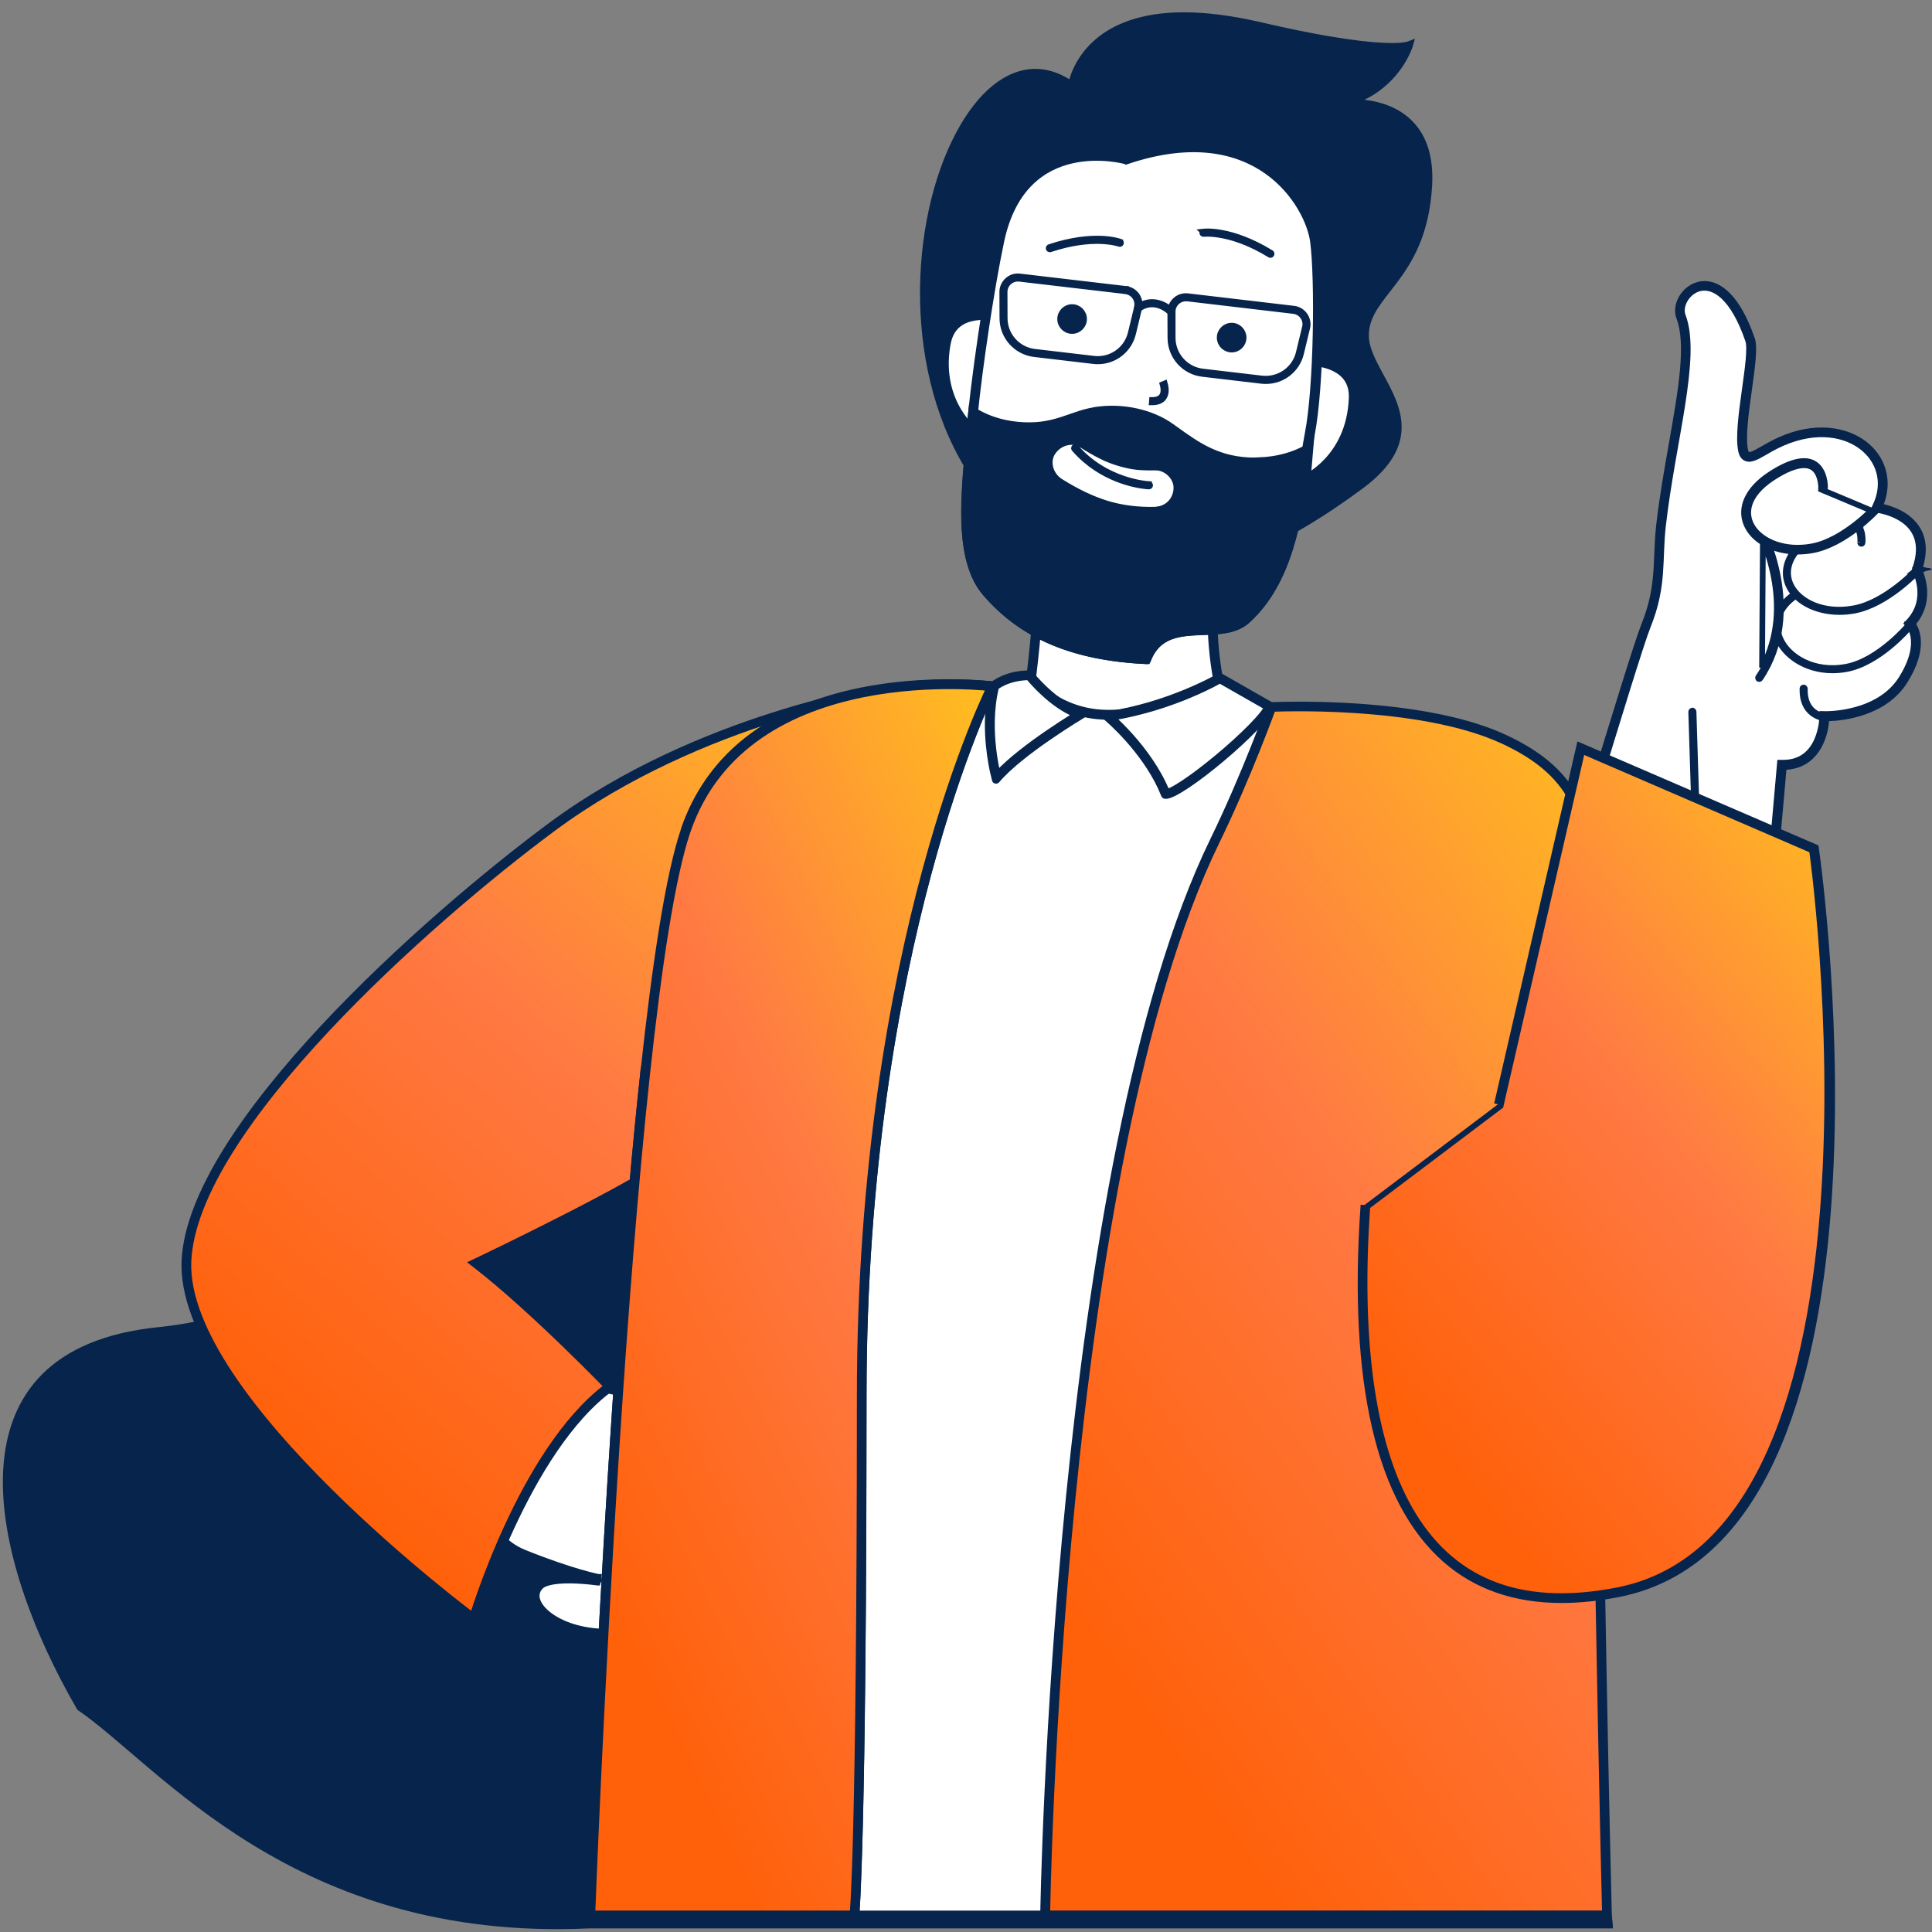 <?xml version="1.0" encoding="UTF-8"?>
<svg xmlns="http://www.w3.org/2000/svg" width="84" height="84" viewBox="0 0 84 84" fill="none">
  <rect x="0" y="0" width="84" height="84" fill="#808080" stroke="none"/>
  <path d="M25.617 83.843H70.125C70.125 78.496 52.556 58.892 34.987 51.763C17.418 44.635 18.59 56.516 6.877 57.704C-2.493 58.655 -0.541 67.605 3.363 74.338C6.877 76.714 12.733 84.437 25.617 83.843Z" fill="#06244C"></path>
  <path d="M47.903 1.867C48.946 1.028 50.938 0.375 54.727 1.255C57.484 1.896 59.118 2.108 60.065 2.159C60.538 2.185 60.841 2.171 61.029 2.148C61.037 2.147 61.045 2.145 61.053 2.144C61.04 2.173 61.028 2.206 61.012 2.24C60.922 2.429 60.778 2.686 60.565 2.96C60.138 3.507 59.435 4.118 58.321 4.378L58.225 4.4V4.644L58.365 4.626L58.367 4.625C58.369 4.625 58.372 4.625 58.375 4.625C58.382 4.624 58.392 4.622 58.406 4.621C58.434 4.619 58.475 4.616 58.527 4.613C58.632 4.608 58.782 4.604 58.962 4.612C59.323 4.629 59.799 4.691 60.265 4.875C60.73 5.059 61.182 5.363 61.505 5.859C61.828 6.356 62.03 7.057 61.974 8.05C61.86 10.046 61.194 11.179 60.549 12.05C60.229 12.481 59.898 12.869 59.653 13.254C59.404 13.646 59.23 14.056 59.22 14.555C59.209 15.058 59.429 15.561 59.688 16.056C59.951 16.56 60.253 17.057 60.45 17.583C60.645 18.103 60.728 18.633 60.558 19.188C60.386 19.744 59.955 20.345 59.079 20.995C57.305 22.311 54.449 24.145 51.392 24.686C49.866 24.957 48.294 24.904 46.781 24.308C45.27 23.712 43.808 22.569 42.508 20.644C39.992 16.916 39.855 11.861 40.942 8.157C41.486 6.305 42.331 4.809 43.318 3.987C43.81 3.578 44.333 3.34 44.869 3.302C45.404 3.264 45.965 3.425 46.537 3.836L46.709 3.96L46.734 3.749V3.748C46.735 3.747 46.735 3.744 46.735 3.74C46.736 3.733 46.739 3.722 46.741 3.708C46.746 3.679 46.755 3.636 46.769 3.581C46.796 3.471 46.845 3.314 46.926 3.13C47.087 2.762 47.38 2.288 47.903 1.867Z" fill="#06244C" stroke="#06244C" stroke-width="0.25"></path>
  <path d="M51.474 0.66C52.445 0.66 53.551 0.802 54.764 1.083V1.082C58.002 1.836 59.679 1.996 60.523 1.996C60.777 1.996 60.949 1.981 61.059 1.965C61.114 1.957 61.153 1.949 61.181 1.942C61.194 1.939 61.205 1.937 61.213 1.935C61.217 1.933 61.22 1.932 61.223 1.932C61.224 1.931 61.225 1.931 61.226 1.931L61.227 1.93H61.227L61.23 1.929L61.329 1.891L61.301 1.988C61.281 2.05 60.831 3.452 59.306 4.207L59.116 4.186C60.287 3.657 60.859 2.728 61.084 2.257L61.179 2.06L60.96 2.079C60.349 2.134 58.722 2.106 54.743 1.181C53.544 0.904 52.443 0.761 51.476 0.761C49.304 0.761 48.098 1.46 47.435 2.193C46.778 2.92 46.669 3.663 46.659 3.74L46.648 3.823L46.58 3.774C46.072 3.41 45.548 3.221 45.019 3.221C43.811 3.221 42.663 4.197 41.77 5.88C40.758 7.784 40.18 10.377 40.227 13.043C40.273 15.71 40.944 18.463 42.443 20.684C44.334 23.484 46.88 24.915 49.676 24.915C52.461 24.915 55.725 23.572 59.12 21.054C60.295 20.182 60.714 19.369 60.719 18.58C60.724 17.806 60.327 17.086 59.961 16.412C59.642 15.829 59.359 15.302 59.302 14.779L59.291 14.556C59.308 13.777 59.732 13.226 60.262 12.545C60.978 11.623 61.878 10.466 62.035 8.171H62.041L62.048 8.053C62.108 6.948 61.86 6.07 61.287 5.463C60.515 4.645 59.356 4.529 58.75 4.529C58.636 4.529 58.541 4.534 58.473 4.538L58.451 4.42C58.66 4.365 58.853 4.297 59.033 4.221L59.239 4.427L59.303 4.489L59.352 4.466C59.989 4.546 60.778 4.781 61.356 5.394C61.936 6.007 62.206 6.896 62.142 8.057C62.022 10.16 61.304 11.328 60.625 12.23L60.338 12.602C59.836 13.246 59.404 13.794 59.39 14.555C59.383 14.851 59.468 15.152 59.591 15.45C59.714 15.749 59.88 16.055 60.047 16.362V16.363C60.419 17.044 60.814 17.774 60.815 18.564C60.817 19.339 60.437 20.201 59.179 21.133C55.696 23.717 52.62 25.014 49.674 25.014C46.739 25.014 44.278 23.584 42.357 20.737C40.855 18.512 40.175 15.742 40.128 13.046C40.081 10.349 40.665 7.737 41.679 5.831C42.622 4.055 43.814 3.12 45.017 3.12C45.489 3.12 45.962 3.265 46.428 3.553L46.568 3.64L46.614 3.48C46.719 3.115 47.002 2.412 47.72 1.8C48.436 1.19 49.596 0.66 51.474 0.66Z" fill="#06244C" stroke="#06244C" stroke-width="0.25"></path>
  <path d="M42.841 13.787C42.895 13.789 42.943 13.794 42.982 13.798L42.316 18.654C42.288 18.628 42.254 18.599 42.221 18.565C42.064 18.406 41.858 18.165 41.668 17.843C41.298 17.217 40.984 16.282 41.192 15.027L41.212 14.925C41.279 14.566 41.429 14.322 41.611 14.156C41.796 13.989 42.02 13.892 42.242 13.84C42.464 13.788 42.68 13.781 42.841 13.787Z" fill="white" stroke="#06244C" stroke-width="0.25"></path>
  <path d="M41.931 13.756C42.348 13.583 42.819 13.581 43.134 13.64L43.14 13.641C43.163 13.649 43.177 13.672 43.173 13.696L43.172 13.699C43.169 13.72 43.155 13.735 43.136 13.738H43.115C43.078 13.732 42.662 13.659 42.218 13.767C41.994 13.821 41.758 13.923 41.56 14.105C41.36 14.29 41.205 14.551 41.138 14.912C40.712 17.189 41.963 18.458 42.338 18.781L42.438 18.861C42.462 18.878 42.465 18.91 42.45 18.931L42.449 18.932C42.439 18.945 42.426 18.952 42.41 18.952C42.403 18.952 42.392 18.95 42.381 18.941C42.298 18.881 40.544 17.562 41.042 14.895C41.159 14.263 41.521 13.926 41.931 13.756Z" fill="#06244C" stroke="#06244C" stroke-width="0.25"></path>
  <path d="M45.083 29.694C46.095 29.582 47.271 29.554 48.491 29.611C50.935 29.727 53.545 30.193 55.382 31.04L55.401 31.048C56.303 31.467 56.924 32.001 57.335 32.633C57.749 33.269 57.957 34.014 58.017 34.857C58.137 36.552 57.661 38.621 57.1 40.964C56.816 42.147 56.28 43.473 55.626 44.946C54.974 46.416 54.205 48.035 53.468 49.791C51.991 53.306 50.628 57.394 50.527 62.059C50.427 66.702 50.502 72.019 50.602 76.175C50.651 78.253 50.707 80.041 50.751 81.31C50.773 81.944 50.791 82.448 50.805 82.794C50.811 82.966 50.817 83.1 50.82 83.189C50.82 83.192 50.82 83.194 50.82 83.196H33.408C33.408 83.134 33.408 83.049 33.407 82.942C33.406 82.694 33.405 82.327 33.407 81.856C33.411 80.915 33.424 79.553 33.461 77.875C33.535 74.518 33.707 69.893 34.096 64.823C34.874 54.677 36.52 42.772 39.983 35.665C40.68 34.236 41.038 33.016 41.381 32.095C41.727 31.164 42.053 30.557 42.667 30.266C43.226 30.001 44.068 29.806 45.083 29.694Z" fill="white" stroke="#06244C" stroke-width="0.25"></path>
  <path d="M47.291 29.505C45.273 29.505 43.574 29.753 42.638 30.195C42.222 30.392 41.938 30.725 41.701 31.167C41.467 31.606 41.273 32.165 41.044 32.821C40.773 33.6 40.439 34.565 39.919 35.629V35.63C36.61 42.42 34.962 53.651 34.143 63.495C33.322 73.345 33.328 81.83 33.335 83.144L33.336 83.269H50.901L50.897 83.138C50.835 81.593 50.418 70.614 50.602 62.057C50.734 55.886 53.086 50.718 54.984 46.545C55.905 44.521 56.711 42.746 57.117 41.191L57.123 41.197L57.175 40.98C57.698 38.79 58.193 36.724 58.094 34.994C58.044 34.126 57.845 33.335 57.42 32.651C56.994 31.967 56.347 31.399 55.417 30.969C53.454 30.064 50.34 29.505 47.291 29.505ZM33.237 81.751C33.254 78.841 33.362 72.21 33.955 64.61C34.746 54.47 36.397 42.63 39.829 35.587C40.347 34.526 40.668 33.597 40.95 32.787C41.186 32.107 41.385 31.535 41.635 31.08C41.883 30.628 42.176 30.301 42.595 30.102C43.525 29.662 45.231 29.402 47.291 29.402C50.364 29.402 53.494 29.97 55.457 30.877L55.482 30.889H55.483C56.429 31.329 57.076 31.893 57.502 32.557C57.932 33.227 58.143 34.006 58.201 34.878C58.317 36.628 57.816 38.724 57.27 41.001C56.885 42.612 56.051 44.446 55.077 46.587C53.193 50.727 50.836 55.905 50.703 62.06C50.514 70.917 50.965 82.372 51.001 83.262L51.002 83.282L51.01 83.301C51.012 83.307 51.013 83.313 51.013 83.318C51.013 83.346 50.99 83.368 50.963 83.368H33.287C33.258 83.368 33.237 83.345 33.237 83.32V81.751Z" fill="#06244C" stroke="#06244C" stroke-width="0.25"></path>
  <path d="M57.432 15.833C57.59 15.862 57.799 15.917 58.004 16.017C58.209 16.116 58.407 16.26 58.55 16.464C58.691 16.666 58.784 16.937 58.77 17.303C58.721 18.63 58.193 19.505 57.682 20.048C57.425 20.32 57.172 20.51 56.983 20.631C56.944 20.657 56.904 20.676 56.871 20.695L57.29 15.812C57.329 15.817 57.378 15.823 57.432 15.833Z" fill="white" stroke="#06244C" stroke-width="0.25"></path>
  <path d="M57.174 15.627C57.494 15.639 57.953 15.743 58.322 16.004C58.685 16.26 58.965 16.669 58.94 17.31C58.84 19.997 56.871 20.905 56.745 20.961C56.733 20.965 56.726 20.967 56.721 20.967C56.713 20.967 56.705 20.965 56.696 20.959L56.676 20.934C56.669 20.916 56.672 20.896 56.685 20.882L56.702 20.87C56.802 20.827 58.742 19.946 58.84 17.305C58.854 16.936 58.76 16.647 58.606 16.423C58.453 16.201 58.245 16.05 58.039 15.948C57.63 15.746 57.208 15.727 57.169 15.726H57.17C57.14 15.724 57.12 15.7 57.121 15.675C57.122 15.655 57.128 15.643 57.134 15.638C57.138 15.634 57.147 15.628 57.167 15.626L57.174 15.627Z" fill="#06244C" stroke="#06244C" stroke-width="0.25"></path>
  <path d="M52.635 26.471C52.633 26.519 52.631 26.582 52.63 26.657C52.626 26.852 52.627 27.133 52.642 27.477C52.67 28.141 52.753 29.041 52.97 30.02C52.956 30.025 52.942 30.031 52.927 30.036C52.831 30.068 52.691 30.115 52.517 30.169C52.168 30.277 51.683 30.42 51.135 30.556C50.033 30.828 48.694 31.068 47.699 30.963H47.698C46.928 30.882 45.949 30.585 44.898 29.626C44.9 29.607 44.904 29.584 44.907 29.558C44.918 29.471 44.934 29.346 44.952 29.192C44.989 28.885 45.036 28.462 45.08 28C45.161 27.153 45.23 26.163 45.193 25.521L52.635 26.471Z" fill="white" stroke="#06244C" stroke-width="0.25"></path>
  <path d="M45.062 25.329H45.066L52.775 26.312C52.789 26.314 52.8 26.321 52.808 26.33L52.818 26.364V26.375C52.818 26.375 52.791 26.818 52.82 27.494C52.846 28.089 52.917 28.872 53.088 29.727L53.168 30.098C53.174 30.122 53.16 30.148 53.137 30.156H53.135C53.079 30.177 52.355 30.43 51.391 30.679C50.424 30.927 49.225 31.169 48.216 31.169C48.029 31.169 47.851 31.159 47.683 31.142C46.613 31.029 45.651 30.566 44.737 29.719H44.738C44.724 29.704 44.718 29.688 44.719 29.673C44.721 29.655 44.822 28.887 44.909 27.974C44.985 27.178 45.05 26.26 45.026 25.634L45.011 25.385C45.01 25.375 45.011 25.367 45.014 25.36L45.024 25.345L45.029 25.339C45.034 25.334 45.039 25.331 45.043 25.33C45.047 25.329 45.053 25.328 45.062 25.329ZM45.126 25.584C45.18 26.786 44.895 29.094 44.831 29.594L44.822 29.658L44.871 29.702C45.741 30.489 46.664 30.93 47.693 31.038C48.585 31.133 49.737 30.953 50.739 30.727C51.745 30.499 52.616 30.221 52.953 30.108L53.06 30.072L53.036 29.963C52.684 28.354 52.695 26.98 52.711 26.519L52.715 26.404L52.602 26.39L45.267 25.455L45.119 25.436L45.126 25.584Z" fill="#06244C" stroke="#06244C" stroke-width="0.25"></path>
  <path d="M49.012 7.009C51.849 6.057 53.815 6.546 55.094 7.455C56.38 8.37 56.987 9.72 57.089 10.507V10.508C57.194 11.32 57.236 12.897 57.201 14.532C57.166 16.167 57.054 17.845 56.856 18.856C56.748 19.414 56.66 20.072 56.558 20.768C56.454 21.465 56.334 22.205 56.157 22.939C55.803 24.41 55.224 25.842 54.116 26.847C53.85 27.088 53.508 27.198 53.117 27.252C52.721 27.306 52.304 27.3 51.869 27.327C51.444 27.353 51.013 27.411 50.639 27.601C50.28 27.782 49.981 28.081 49.78 28.566C47.078 28.429 44.711 27.706 42.968 25.668C42.332 24.925 42.121 23.787 42.097 22.541C42.072 21.297 42.232 19.982 42.31 18.892C42.445 17.005 42.944 13.564 43.364 11.34L43.538 10.47C43.793 9.281 44.261 8.478 44.81 7.938C45.361 7.399 46.001 7.115 46.613 6.978C47.226 6.84 47.81 6.849 48.241 6.893C48.456 6.914 48.633 6.945 48.755 6.97C48.816 6.982 48.864 6.993 48.895 7.001C48.911 7.005 48.924 7.008 48.932 7.01C48.935 7.011 48.939 7.012 48.94 7.013H48.942V7.014L48.98 6.915L49.012 7.009Z" fill="white" stroke="#06244C" stroke-width="0.25"></path>
  <path d="M51.849 6.325H51.9C55.557 6.325 57.097 9.143 57.272 10.492C57.376 11.302 57.42 12.878 57.386 14.52C57.352 16.161 57.24 17.853 57.036 18.895C56.951 19.323 56.88 19.814 56.805 20.329C56.642 21.449 56.461 22.695 56.089 23.872C55.717 25.049 55.155 26.148 54.238 26.98C53.743 27.429 53.045 27.46 52.31 27.487C51.832 27.505 51.34 27.522 50.918 27.678C50.485 27.838 50.127 28.142 49.913 28.718V28.719C49.906 28.737 49.887 28.751 49.866 28.751H49.863C46.66 28.602 44.436 27.655 42.837 25.785C42.259 25.11 42.017 24.139 41.946 23.058C41.875 21.979 41.975 20.813 42.065 19.765C42.093 19.457 42.118 19.163 42.139 18.882C42.297 16.64 42.943 12.426 43.37 10.435C43.722 8.791 44.476 7.86 45.295 7.337C46.118 6.811 47.022 6.689 47.682 6.689C48.308 6.69 48.788 6.794 48.94 6.833L48.977 6.842L49.011 6.831C50.014 6.497 50.969 6.328 51.845 6.321L51.849 6.325ZM51.894 6.421C50.995 6.421 50.02 6.596 48.994 6.94C48.985 6.942 48.972 6.943 48.964 6.94C48.91 6.925 48.383 6.787 47.679 6.787C46.904 6.787 46.011 6.946 45.23 7.488C44.445 8.033 43.787 8.955 43.465 10.455C43.038 12.444 42.395 16.646 42.235 18.886C42.215 19.165 42.189 19.463 42.162 19.77C42.075 20.783 41.975 21.932 42.038 22.99C42.101 24.046 42.327 25.036 42.909 25.718C44.478 27.551 46.659 28.477 49.741 28.643L49.828 28.648L49.862 28.567C50.101 28.01 50.471 27.727 50.895 27.575C51.328 27.42 51.82 27.402 52.304 27.385C52.647 27.372 52.994 27.359 53.31 27.298C53.627 27.236 53.925 27.123 54.168 26.903C55.082 26.074 55.636 24.967 56.001 23.802C56.365 22.637 56.544 21.402 56.702 20.312L56.701 20.311C56.779 19.79 56.849 19.302 56.933 18.874L56.962 18.725H56.956C57.141 17.684 57.245 16.069 57.277 14.514C57.312 12.882 57.27 11.301 57.166 10.501C56.993 9.158 55.473 6.421 51.894 6.421Z" fill="#06244C" stroke="#06244C" stroke-width="0.25"></path>
  <path d="M47.645 17.993C48.868 17.803 50.05 18.118 50.837 18.683V18.684C51.867 19.426 52.836 20.193 54.545 20.193C55.376 20.193 56.094 20.017 56.706 19.715C56.542 20.798 56.389 22.077 56.053 23.319C55.691 24.655 55.121 25.928 54.108 26.847C53.842 27.088 53.5 27.197 53.109 27.251C52.713 27.305 52.296 27.3 51.861 27.327C51.436 27.353 51.005 27.411 50.631 27.601C50.272 27.782 49.974 28.081 49.773 28.565C47.071 28.428 44.703 27.706 42.96 25.668C42.324 24.925 42.114 23.787 42.089 22.54C42.07 21.607 42.156 20.634 42.232 19.746L42.302 18.892C42.319 18.66 42.346 18.38 42.382 18.064C43.039 18.44 43.831 18.664 44.763 18.664C45.395 18.664 45.89 18.529 46.341 18.378C46.795 18.226 47.188 18.065 47.645 17.993ZM47.105 19.195C46.578 18.862 45.917 19.107 45.611 19.579V19.58C45.28 20.099 45.524 20.777 45.998 21.075C46.549 21.421 47.13 21.73 47.747 21.954L48.014 22.045C48.628 22.242 49.279 22.329 49.922 22.338L49.911 22.35L50.224 22.342C50.796 22.327 51.23 21.91 51.303 21.365L51.312 21.255C51.326 20.957 51.192 20.68 50.99 20.48C50.789 20.281 50.509 20.151 50.218 20.157H50.217C50.044 20.162 49.873 20.162 49.702 20.153C49.622 20.149 49.546 20.144 49.469 20.138V20.137H49.458C49.457 20.137 49.454 20.136 49.449 20.136C49.443 20.135 49.434 20.135 49.424 20.134L49.355 20.126C49.332 20.122 49.307 20.118 49.286 20.114C49.259 20.11 49.241 20.107 49.232 20.105L49.23 20.105C49.16 20.091 49.089 20.076 49.016 20.06H49.015C48.876 20.029 48.739 19.991 48.602 19.947C48.467 19.903 48.345 19.852 48.203 19.8L48.144 19.773C48.076 19.742 48.01 19.708 47.941 19.674C47.655 19.531 47.379 19.367 47.105 19.195Z" fill="#06244C" stroke="#06244C" stroke-width="0.25"></path>
  <path d="M47.617 17.822C48.798 17.636 50.073 17.919 50.942 18.544V18.545L51.1 18.658H51.101C52.057 19.346 52.984 20.02 54.551 20.02H54.753L54.747 20.01C55.521 19.982 56.228 19.795 56.846 19.444L56.935 19.393L56.92 19.496L56.796 20.328C56.633 21.448 56.453 22.693 56.08 23.87C55.708 25.046 55.147 26.145 54.23 26.977C53.735 27.425 53.037 27.456 52.302 27.483C51.824 27.501 51.331 27.519 50.909 27.675C50.476 27.835 50.119 28.139 49.904 28.714L49.891 28.748L49.855 28.747H49.855C46.651 28.598 44.428 27.651 42.829 25.782C42.252 25.106 42.01 24.134 41.938 23.054C41.867 21.975 41.968 20.809 42.058 19.761V19.76C42.083 19.453 42.107 19.157 42.128 18.876C42.138 18.737 42.152 18.58 42.169 18.408L42.23 17.852L42.238 17.775L42.305 17.818C43.01 18.265 43.837 18.488 44.762 18.488C45.499 18.488 46.048 18.297 46.562 18.117C46.817 18.028 47.072 17.94 47.342 17.877L47.617 17.822ZM50.722 18.513C49.876 17.977 48.714 17.753 47.636 17.919H47.635C47.267 17.978 46.936 18.094 46.599 18.212C46.058 18.401 45.515 18.589 44.767 18.589C43.916 18.589 43.151 18.404 42.486 18.04L42.322 17.95L42.303 18.137C42.273 18.419 42.248 18.673 42.231 18.887C42.211 19.168 42.187 19.463 42.159 19.773L42.158 19.773C42.071 20.785 41.972 21.933 42.035 22.991C42.098 24.047 42.323 25.037 42.905 25.719C44.474 27.552 46.655 28.478 49.737 28.644L49.824 28.648L49.858 28.568C50.097 28.011 50.467 27.728 50.892 27.576C51.325 27.421 51.816 27.403 52.3 27.386C52.644 27.373 52.99 27.36 53.306 27.299C53.623 27.237 53.922 27.124 54.164 26.904C55.078 26.075 55.632 24.969 55.997 23.804C56.27 22.93 56.439 22.017 56.573 21.156L56.698 20.316C56.724 20.146 56.745 19.985 56.77 19.823L56.807 19.592L56.594 19.691C55.986 19.976 55.301 20.121 54.551 20.121C53.157 20.121 52.281 19.616 51.414 19.005L51.042 18.738L50.888 18.625L50.887 18.624L50.722 18.513Z" fill="#06244C" stroke="#06244C" stroke-width="0.25"></path>
  <path d="M45.681 19.619C45.983 19.151 46.637 18.983 47.073 19.257C47.392 19.457 47.662 19.609 47.916 19.738H47.917C47.956 19.758 47.995 19.776 48.034 19.795L48.019 19.879L48.246 19.97L48.287 19.905L48.337 19.922V19.923C48.42 19.955 48.502 19.985 48.586 20.014L48.588 20.015C48.658 20.037 48.728 20.057 48.798 20.076L49.01 20.129L49.226 20.173L49.232 20.174L49.47 20.206H49.475C49.548 20.213 49.629 20.219 49.707 20.222V20.223C49.866 20.231 50.022 20.231 50.177 20.227L50.179 20.23H50.23C50.476 20.23 50.708 20.319 50.894 20.48L50.971 20.553C51.137 20.726 51.233 20.943 51.247 21.157L51.248 21.249C51.223 21.825 50.797 22.248 50.234 22.263H50.233C50.165 22.265 50.101 22.265 50.032 22.265C49.315 22.265 48.646 22.168 48.043 21.975H48.042C47.405 21.771 46.75 21.458 46.043 21.012H46.044C45.803 20.859 45.627 20.609 45.563 20.325C45.507 20.072 45.55 19.821 45.681 19.619ZM46.584 19.215C46.261 19.215 45.945 19.396 45.767 19.673C45.662 19.834 45.621 20.027 45.647 20.222L45.661 20.306C45.711 20.528 45.84 20.733 46.018 20.872L46.097 20.928C46.795 21.367 47.442 21.679 48.073 21.879C48.727 22.086 49.461 22.183 50.231 22.162L50.352 22.159V22.145C50.801 22.079 51.128 21.713 51.149 21.239L51.148 21.238C51.159 21.015 51.063 20.79 50.898 20.617V20.616L50.83 20.553C50.666 20.412 50.458 20.326 50.253 20.326V20.325L50.25 20.326C50.033 20.331 49.881 20.328 49.704 20.321H49.705L49.467 20.306L49.205 20.27C49.133 20.256 49.06 20.242 48.989 20.225L48.986 20.224C48.843 20.193 48.702 20.153 48.559 20.108H48.558C48.473 20.082 48.392 20.05 48.302 20.017L48.074 19.925C48.007 19.894 47.94 19.862 47.873 19.827H47.871C47.616 19.7 47.344 19.544 47.022 19.341H47.02C46.888 19.259 46.74 19.215 46.584 19.215Z" fill="#06244C" stroke="#06244C" stroke-width="0.25"></path>
  <path d="M46.782 19.449V19.45C47.436 20.204 48.224 20.604 48.849 20.814C49.443 21.015 49.895 21.046 49.955 21.049V21.05C49.985 21.051 50.006 21.076 50.005 21.101C50.004 21.13 49.98 21.15 49.954 21.15L49.849 21.143C49.43 21.102 47.877 20.864 46.707 19.516L46.695 19.481C46.696 19.469 46.703 19.456 46.714 19.446C46.735 19.428 46.764 19.43 46.782 19.449Z" fill="#06244C" stroke="#06244C" stroke-width="0.25"></path>
  <path d="M51.643 12.88L56.251 13.422L56.259 13.423C56.448 13.447 56.621 13.551 56.731 13.709V13.71C56.828 13.85 56.87 14.021 56.848 14.187L56.834 14.258L56.567 15.362C56.397 16.073 55.767 16.568 55.037 16.568C54.974 16.568 54.913 16.566 54.852 16.558H54.851L52.279 16.255C51.489 16.162 50.89 15.491 50.888 14.694L50.883 13.56C50.883 13.376 50.953 13.205 51.081 13.076V13.075C51.227 12.927 51.426 12.855 51.643 12.88ZM51.563 12.975C51.407 12.975 51.262 13.036 51.152 13.146C51.044 13.254 50.981 13.399 50.985 13.557V14.693C50.988 15.439 51.55 16.068 52.291 16.155L54.862 16.458H54.863C55.612 16.54 56.294 16.06 56.469 15.339L56.727 14.27L56.73 14.268L56.737 14.233C56.778 14.07 56.746 13.903 56.651 13.766H56.65C56.557 13.629 56.406 13.54 56.242 13.52H56.241L51.633 12.977H51.634C51.607 12.974 51.58 12.975 51.563 12.975Z" fill="#06244C" stroke="#06244C" stroke-width="0.25"></path>
  <path d="M44.257 12.116C44.1 12.116 43.954 12.177 43.845 12.287C43.734 12.398 43.677 12.546 43.677 12.698V12.699L43.681 13.835C43.681 14.581 44.244 15.21 44.984 15.297L47.556 15.599L47.557 15.6C48.309 15.684 48.99 15.202 49.164 14.48L49.431 13.376L49.435 13.361V13.347C49.465 13.194 49.434 13.035 49.344 12.906C49.249 12.771 49.101 12.681 48.935 12.661L48.935 12.66L44.326 12.119H44.327C44.3 12.116 44.274 12.116 44.257 12.116ZM43.578 12.699C43.576 12.517 43.647 12.347 43.776 12.218L43.777 12.217C43.923 12.067 44.125 11.995 44.336 12.021H44.338L48.946 12.562H48.949V12.563C49.116 12.582 49.272 12.664 49.383 12.792L49.428 12.85C49.524 12.992 49.565 13.163 49.543 13.328L49.529 13.399L49.263 14.503C49.09 15.214 48.462 15.71 47.732 15.71C47.669 15.71 47.608 15.707 47.548 15.699H47.546L44.975 15.396C44.184 15.304 43.583 14.632 43.583 13.836L43.578 12.7V12.699Z" fill="#06244C" stroke="#06244C" stroke-width="0.25"></path>
  <path d="M49.45 13.349C49.775 13.119 50.089 13.1 50.355 13.167C50.557 13.218 50.732 13.321 50.857 13.424L50.966 13.525C50.975 13.536 50.979 13.548 50.978 13.56L50.963 13.595C50.953 13.604 50.94 13.608 50.928 13.608C50.915 13.608 50.902 13.603 50.894 13.595C50.876 13.575 50.715 13.411 50.469 13.31C50.216 13.208 49.87 13.173 49.509 13.429L49.508 13.43C49.484 13.447 49.454 13.44 49.44 13.42V13.419L49.438 13.416C49.431 13.407 49.428 13.394 49.431 13.381C49.433 13.367 49.44 13.356 49.45 13.349Z" fill="#06244C" stroke="#06244C" stroke-width="0.25"></path>
  <path d="M45.629 10.744C47.58 10.092 48.682 10.501 48.706 10.51V10.511C48.732 10.521 48.745 10.548 48.735 10.574C48.725 10.601 48.699 10.614 48.67 10.604C48.588 10.574 47.5 10.226 45.659 10.839L45.654 10.841C45.654 10.841 45.651 10.842 45.644 10.842C45.625 10.842 45.604 10.829 45.596 10.807C45.59 10.787 45.596 10.767 45.611 10.754L45.629 10.744Z" fill="#06244C" stroke="#06244C" stroke-width="0.25"></path>
  <path d="M52.316 10.07C52.342 10.067 53.507 9.919 55.262 10.994L55.268 10.997C55.285 11.012 55.293 11.038 55.279 11.06C55.269 11.078 55.253 11.086 55.236 11.086L55.21 11.077L54.899 10.896C54.191 10.504 53.591 10.319 53.149 10.233C52.897 10.185 52.697 10.168 52.558 10.164C52.488 10.162 52.433 10.163 52.395 10.165C52.377 10.166 52.361 10.167 52.351 10.168C52.346 10.168 52.342 10.169 52.339 10.169H52.336L52.327 10.17C52.318 10.171 52.305 10.168 52.293 10.159C52.282 10.15 52.275 10.139 52.273 10.129C52.27 10.101 52.289 10.075 52.317 10.071L52.316 10.07Z" fill="#06244C" stroke="#06244C" stroke-width="0.25"></path>
  <path d="M53.547 14.336C53.737 14.336 53.891 14.489 53.891 14.68C53.891 14.87 53.735 15.023 53.547 15.023C53.358 15.023 53.203 14.87 53.203 14.68C53.203 14.489 53.356 14.336 53.547 14.336Z" fill="#06244C" stroke="#06244C" stroke-width="0.25"></path>
  <path d="M53.551 14.16C53.837 14.16 54.069 14.394 54.069 14.68C54.069 14.965 53.837 15.198 53.551 15.198C53.265 15.198 53.032 14.966 53.031 14.68C53.031 14.394 53.265 14.16 53.551 14.16ZM53.551 14.261C53.32 14.261 53.132 14.449 53.132 14.68C53.132 14.91 53.32 15.098 53.551 15.098C53.781 15.097 53.968 14.91 53.969 14.68C53.969 14.449 53.781 14.261 53.551 14.261Z" fill="#06244C" stroke="#06244C" stroke-width="0.25"></path>
  <path d="M46.609 13.527C46.8 13.527 46.953 13.681 46.953 13.871C46.953 14.062 46.8 14.215 46.609 14.215C46.419 14.215 46.266 14.062 46.266 13.871C46.266 13.681 46.419 13.527 46.609 13.527Z" fill="#06244C" stroke="#06244C" stroke-width="0.25"></path>
  <path d="M46.613 13.352C46.899 13.352 47.132 13.585 47.132 13.871C47.132 14.157 46.899 14.389 46.613 14.39C46.327 14.39 46.094 14.157 46.094 13.871C46.094 13.585 46.327 13.352 46.613 13.352ZM46.613 13.452C46.383 13.452 46.194 13.64 46.194 13.871C46.195 14.101 46.383 14.289 46.613 14.289C46.844 14.289 47.031 14.101 47.031 13.871C47.031 13.641 46.844 13.452 46.613 13.452Z" fill="#06244C" stroke="#06244C" stroke-width="0.25"></path>
  <path d="M56.31 30.801C56.968 30.797 57.883 30.811 58.913 30.878C60.978 31.012 63.49 31.359 65.325 32.206L65.427 32.253C67.195 33.09 68.132 34.078 68.635 35.424C69.152 36.808 69.216 38.58 69.216 40.987C69.216 51.019 69.358 61.602 69.5 69.677C69.571 73.714 69.642 77.124 69.695 79.525C69.722 80.726 69.744 81.675 69.76 82.323C69.767 82.647 69.774 82.897 69.778 83.064C69.779 83.113 69.78 83.155 69.781 83.19H45.533C45.534 83.131 45.536 83.05 45.538 82.949C45.543 82.708 45.551 82.352 45.563 81.894C45.589 80.977 45.633 79.651 45.708 78.017C45.858 74.746 46.13 70.237 46.618 65.283C47.596 55.369 49.441 43.694 52.904 36.586C53.599 35.161 54.214 33.7 54.656 32.596C54.877 32.044 55.055 31.58 55.178 31.255C55.239 31.093 55.286 30.965 55.318 30.877C55.326 30.856 55.333 30.837 55.339 30.82C55.386 30.819 55.452 30.817 55.536 30.814C55.718 30.809 55.982 30.802 56.31 30.801Z" fill="url(#paint0_linear_8452_24668)" stroke="#06244C" stroke-width="0.25"></path>
  <path d="M56.495 30.633C58.681 30.633 62.723 30.821 65.397 32.053C67.316 32.938 68.303 34 68.82 35.412C69.338 36.827 69.387 38.603 69.388 40.941L69.387 40.943V40.995C69.387 55.869 69.702 72.116 69.863 79.404L69.955 83.323L69.956 83.375H45.352V83.324C45.354 83.163 45.483 74.985 46.472 65.083C47.461 55.175 49.311 43.562 52.743 36.519C53.429 35.113 54.039 33.663 54.48 32.562C54.701 32.012 54.879 31.548 55.003 31.22C55.065 31.056 55.113 30.926 55.147 30.836C55.163 30.791 55.176 30.756 55.185 30.731C55.189 30.719 55.193 30.71 55.195 30.703C55.198 30.696 55.198 30.693 55.198 30.693L55.199 30.69L55.21 30.659L55.236 30.657V30.658C55.24 30.658 55.372 30.652 55.583 30.645C55.8 30.639 56.113 30.633 56.495 30.633ZM56.497 30.733C55.956 30.733 55.554 30.745 55.368 30.752L55.284 30.755L55.256 30.833C55.047 31.401 54.056 34.053 52.834 36.56C49.529 43.341 47.699 54.342 46.688 63.958C45.676 73.58 45.482 81.838 45.457 83.144V83.274H69.858L69.855 83.145C69.8 80.981 69.29 59.881 69.29 40.995C69.29 38.527 69.204 36.725 68.668 35.337C68.16 34.023 67.255 33.089 65.68 32.301L65.356 32.145C64.019 31.528 62.342 31.176 60.734 30.977C59.125 30.779 57.578 30.733 56.497 30.733Z" fill="#06244C" stroke="#06244C" stroke-width="0.25"></path>
  <path d="M25.501 60.398C26.809 60.347 28.196 60.929 29.338 61.773C30.495 62.627 31.377 63.733 31.668 64.675C31.808 65.125 31.729 65.731 31.475 66.403C31.222 67.072 30.802 67.79 30.286 68.453C29.77 69.117 29.161 69.722 28.533 70.169C27.904 70.618 27.264 70.9 26.686 70.934C25.49 71.001 24.498 70.676 23.91 70.243C23.615 70.026 23.432 69.789 23.363 69.57C23.297 69.359 23.336 69.157 23.505 68.981C23.6 68.882 23.788 68.809 24.049 68.766C24.303 68.724 24.602 68.713 24.891 68.72C25.178 68.726 25.45 68.748 25.651 68.769C25.752 68.779 25.834 68.79 25.891 68.797C25.919 68.8 25.942 68.804 25.957 68.806C25.964 68.807 25.97 68.807 25.974 68.808C25.975 68.808 25.977 68.808 25.977 68.809H25.98L26.02 68.561H26.019C26.017 68.561 26.015 68.561 26.014 68.561C26.013 68.56 26.011 68.56 26.009 68.56C26.001 68.558 25.988 68.555 25.972 68.552C25.938 68.545 25.887 68.534 25.819 68.518C25.684 68.485 25.48 68.433 25.212 68.356C24.675 68.2 23.876 67.939 22.833 67.522C21.829 67.12 21.45 66.437 21.316 65.856C21.249 65.564 21.243 65.294 21.255 65.099C21.261 65.001 21.271 64.921 21.279 64.867C21.282 64.847 21.285 64.831 21.287 64.818L25.501 60.398Z" fill="white" stroke="#06244C" stroke-width="0.25"></path>
  <path d="M25.441 60.225C26.795 60.151 28.235 60.734 29.422 61.602C30.609 62.472 31.521 63.611 31.834 64.623C31.958 65.025 31.927 65.553 31.739 66.162C31.576 66.693 31.296 67.277 30.908 67.876L30.735 68.134C30.276 68.796 29.641 69.522 28.93 70.091C28.216 70.662 27.44 71.065 26.695 71.107H26.692C26.584 71.116 26.478 71.116 26.368 71.116C25.524 71.116 24.808 70.934 24.268 70.666C23.725 70.397 23.37 70.046 23.229 69.715C23.093 69.398 23.146 69.101 23.377 68.86C23.537 68.693 23.866 68.58 24.431 68.551L24.464 68.308C24 68.154 23.433 67.951 22.767 67.684H22.766C21.706 67.259 21.299 66.531 21.152 65.908C21.01 65.303 21.113 64.792 21.123 64.746C21.124 64.741 21.128 64.732 21.137 64.722L25.411 60.239L25.412 60.238C25.42 60.23 25.429 60.225 25.44 60.224L25.441 60.225ZM25.521 60.319L25.471 60.32L25.436 60.357L21.243 64.757L21.218 64.784L21.211 64.82C21.182 64.978 21.112 65.48 21.284 66.039C21.458 66.604 21.877 67.219 22.805 67.59V67.591C23.833 68.003 24.628 68.264 25.169 68.422C25.439 68.501 25.647 68.553 25.787 68.587C25.857 68.604 25.91 68.616 25.947 68.624C25.966 68.628 25.98 68.631 25.99 68.633C25.995 68.634 26 68.634 26.003 68.635C26.004 68.635 26.006 68.635 26.008 68.635V68.636C26.033 68.64 26.051 68.664 26.047 68.691C26.042 68.721 26.016 68.736 25.992 68.732H25.991L25.983 68.731C25.978 68.731 25.97 68.729 25.96 68.728C25.941 68.725 25.913 68.721 25.879 68.717C25.81 68.708 25.713 68.697 25.597 68.686C25.364 68.663 25.052 68.64 24.736 68.64C23.896 68.64 23.575 68.793 23.448 68.927C23.351 69.029 23.287 69.147 23.266 69.277C23.244 69.407 23.265 69.541 23.321 69.674V69.675C23.479 70.044 23.898 70.399 24.475 70.649C25.057 70.902 25.819 71.056 26.691 71.007C27.402 70.965 28.156 70.571 28.844 70.026C29.534 69.48 30.172 68.771 30.656 68.074L30.793 67.878H30.786C31.172 67.292 31.458 66.712 31.629 66.184C31.817 65.6 31.868 65.064 31.74 64.649C31.429 63.641 30.515 62.541 29.37 61.704C28.224 60.867 26.823 60.277 25.521 60.319Z" fill="#06244C" stroke="#06244C" stroke-width="0.25"></path>
  <path d="M29.298 50.198C28.98 50.48 28.302 50.905 27.447 51.389C26.581 51.879 25.546 52.423 24.55 52.932C23.554 53.44 22.598 53.913 21.892 54.258C21.538 54.43 21.247 54.57 21.044 54.668C20.943 54.717 20.863 54.755 20.81 54.781C20.783 54.794 20.762 54.804 20.748 54.81C20.741 54.814 20.736 54.816 20.732 54.817C20.731 54.818 20.729 54.819 20.729 54.819L20.727 54.82L20.544 54.907L20.704 55.031C21.955 56.003 23.399 57.34 24.532 58.435C25.098 58.983 25.586 59.469 25.933 59.818C26.106 59.993 26.244 60.134 26.338 60.23C26.355 60.248 26.371 60.264 26.386 60.279C24.532 61.674 23.07 64.177 22.071 66.334C21.56 67.438 21.167 68.457 20.901 69.199C20.769 69.57 20.667 69.873 20.6 70.083C20.58 70.143 20.564 70.195 20.55 70.239L20.549 70.238C20.455 70.167 20.317 70.062 20.143 69.926C19.793 69.654 19.293 69.258 18.694 68.764C17.497 67.775 15.904 66.394 14.32 64.823C12.736 63.252 11.165 61.495 10.009 59.753C8.862 58.025 8.137 56.33 8.191 54.857H8.192L8.194 54.81C8.263 53.386 8.942 51.75 10.02 50.026C11.096 48.306 12.563 46.509 14.192 44.767C17.451 41.282 21.347 38.025 24.035 36.031C27.279 33.625 30.91 32.131 33.731 31.238C35.142 30.792 36.349 30.497 37.203 30.314C37.63 30.221 37.969 30.157 38.201 30.116C38.248 30.108 38.291 30.1 38.329 30.094L29.298 50.198Z" fill="url(#paint1_linear_8452_24668)" stroke="#06244C" stroke-width="0.25"></path>
  <path d="M38.423 30.005C37.413 30.172 30.474 31.436 24.6 35.536L23.994 35.971C21.314 37.959 17.423 41.212 14.165 44.69C12.536 46.428 11.063 48.226 9.979 49.951C8.897 51.674 8.195 53.338 8.124 54.806C8.056 56.225 8.705 57.825 9.722 59.432C10.741 61.042 12.139 62.678 13.593 64.176C16.5 67.172 19.643 69.631 20.454 70.253L20.596 70.361L20.649 70.191C20.853 69.543 21.464 67.714 22.439 65.732C23.415 63.747 24.748 61.623 26.392 60.368L26.504 60.282L26.404 60.182C25.754 59.518 22.947 56.673 20.757 54.972H20.756L20.691 54.922L20.766 54.888L20.765 54.887C20.809 54.866 22.638 53.995 24.613 52.986C25.603 52.481 26.63 51.941 27.489 51.455C28.269 51.015 28.919 50.612 29.275 50.32L29.343 50.395C29.037 50.646 28.503 50.986 27.838 51.371C27.101 51.797 26.213 52.274 25.319 52.737C23.532 53.665 21.724 54.539 21.062 54.857L20.883 54.944L21.039 55.068C22.265 56.044 23.651 57.333 24.736 58.383C25.278 58.907 25.744 59.372 26.077 59.708C26.243 59.876 26.377 60.011 26.469 60.105C26.515 60.153 26.551 60.19 26.576 60.216C26.589 60.229 26.599 60.238 26.605 60.245C26.609 60.249 26.611 60.252 26.613 60.254C26.615 60.256 26.615 60.257 26.615 60.257L26.616 60.258L26.655 60.299L26.608 60.334C24.744 61.677 23.265 64.199 22.253 66.376C21.238 68.559 20.682 70.419 20.67 70.459L20.669 70.46L20.648 70.528L20.591 70.485C20.328 70.291 17.105 67.878 13.985 64.751C12.425 63.187 10.895 61.448 9.773 59.722C8.65 57.992 7.949 56.292 8.021 54.802C8.09 53.365 8.773 51.715 9.856 49.977C10.939 48.243 12.413 46.432 14.05 44.678C17.324 41.169 21.238 37.892 23.932 35.894C27.155 33.501 30.785 32.002 33.622 31.099C35.04 30.647 36.259 30.345 37.128 30.155C37.562 30.06 37.909 29.994 38.149 29.95C38.258 29.931 38.345 29.916 38.408 29.905L38.423 30.005Z" fill="#06244C" stroke="#06244C" stroke-width="0.25"></path>
  <path d="M41.475 29.837C41.996 29.842 42.424 29.866 42.721 29.889C42.837 29.898 42.933 29.907 43.007 29.914C42.965 30 42.91 30.122 42.84 30.276C42.683 30.622 42.46 31.138 42.192 31.817C41.657 33.177 40.944 35.193 40.231 37.825C38.806 43.09 37.381 50.816 37.381 60.671C37.381 70.513 37.301 76.174 37.222 79.374C37.182 80.974 37.142 81.959 37.112 82.543C37.097 82.835 37.085 83.026 37.076 83.144C37.075 83.163 37.073 83.18 37.072 83.194H25.755C25.758 83.12 25.762 83.014 25.768 82.879C25.779 82.588 25.796 82.16 25.818 81.612C25.864 80.517 25.933 78.943 26.023 77.031C26.204 73.207 26.473 68.027 26.826 62.605C27.179 57.184 27.616 51.521 28.132 46.73C28.641 42.003 29.227 38.14 29.881 36.19L29.91 36.106C31.212 32.347 34.511 30.8 37.513 30.194C39.012 29.892 40.431 29.827 41.475 29.837Z" fill="url(#paint2_linear_8452_24668)" stroke="#06244C" stroke-width="0.25"></path>
  <path d="M41.265 29.656C42.421 29.657 43.167 29.751 43.193 29.755H43.194L43.265 29.764L43.233 29.827C43.169 29.953 37.548 41.173 37.548 60.667C37.548 75.269 37.37 80.699 37.28 82.513L37.23 83.326L37.226 83.367H25.567L25.569 83.315C25.578 83.114 25.956 73.212 26.665 62.399C27.02 56.992 27.457 51.358 27.972 46.597C28.487 41.83 29.079 37.953 29.739 36.048V36.047C30.7 33.274 32.701 31.679 34.904 30.774C37.111 29.869 39.517 29.658 41.265 29.658V29.656ZM37.452 60.664C37.452 42.7 42.256 31.686 43.042 30.005L43.117 29.844L42.94 29.828C42.625 29.801 42.029 29.757 41.265 29.757C39.548 29.757 37.171 29.96 34.983 30.85C32.793 31.741 30.788 33.323 29.833 36.079C29.189 37.937 28.616 41.629 28.116 46.151C27.616 50.679 27.187 56.055 26.835 61.29C26.13 71.761 25.732 81.677 25.675 83.138L25.669 83.268H37.137L37.145 83.151C37.204 82.321 37.449 77.855 37.449 60.718L37.452 60.716V60.664Z" fill="#06244C" stroke="#06244C" stroke-width="0.25"></path>
  <path d="M37.403 30.056C40.435 29.426 43.152 29.752 43.201 29.758L43.211 29.759C43.221 29.764 43.23 29.77 43.236 29.78C43.245 29.798 43.243 29.815 43.238 29.824L43.237 29.827C43.174 29.952 37.552 41.172 37.552 60.667C37.552 79.859 37.244 83.208 37.233 83.323C37.231 83.349 37.209 83.368 37.185 83.368H25.623C25.611 83.368 25.597 83.362 25.584 83.35C25.577 83.342 25.57 83.33 25.57 83.311C25.588 82.857 26.441 60.601 27.98 46.469C27.982 46.45 27.989 46.44 27.996 46.435C28.002 46.429 28.014 46.423 28.037 46.424C28.065 46.429 28.083 46.454 28.08 46.477L28.079 46.478C26.606 60.005 25.762 80.971 25.678 83.14L25.673 83.269H37.14L37.148 83.153C37.207 82.322 37.453 78.652 37.453 60.669C37.453 42.707 42.257 31.693 43.043 30.01L43.118 29.849L42.94 29.833C42.135 29.762 39.462 29.605 36.692 30.321C33.922 31.038 31.031 32.634 29.836 36.081C29.827 36.106 29.799 36.12 29.773 36.111H29.771C29.744 36.102 29.73 36.073 29.739 36.048H29.74C31.052 32.265 34.37 30.686 37.403 30.056Z" fill="#06244C" stroke="#06244C" stroke-width="0.25"></path>
  <path d="M50.642 16.672C50.656 16.721 50.67 16.78 50.679 16.846C50.694 16.96 50.691 17.081 50.649 17.188L50.595 17.289C50.503 17.416 50.342 17.493 50.081 17.493L50.089 17.392C50.14 17.392 50.192 17.389 50.243 17.38C50.336 17.363 50.445 17.323 50.514 17.227L50.513 17.227C50.593 17.115 50.593 16.967 50.579 16.861C50.572 16.808 50.56 16.756 50.548 16.711L50.642 16.672Z" fill="#06244C" stroke="#06244C" stroke-width="0.25"></path>
  <path d="M73.954 12.524C74.234 12.476 74.576 12.557 74.936 12.894C75.298 13.233 75.675 13.831 76.008 14.804C76.032 14.873 76.046 14.983 76.048 15.132C76.05 15.278 76.041 15.453 76.023 15.65C75.988 16.046 75.92 16.52 75.852 17.011C75.784 17.5 75.715 18.004 75.679 18.456C75.643 18.904 75.637 19.314 75.701 19.608C75.734 19.759 75.803 19.884 75.938 19.932C76.059 19.974 76.193 19.936 76.311 19.886C76.434 19.834 76.577 19.752 76.73 19.664C76.885 19.575 77.055 19.475 77.242 19.382C78.733 18.639 80.059 18.797 80.88 19.379C81.698 19.959 82.032 20.968 81.542 21.995L81.467 22.151L81.64 22.173L81.644 22.174C81.649 22.174 81.656 22.175 81.664 22.177C81.681 22.18 81.707 22.184 81.739 22.19C81.805 22.203 81.898 22.224 82.007 22.256C82.226 22.321 82.507 22.431 82.761 22.61C83.013 22.789 83.235 23.035 83.348 23.371C83.46 23.707 83.469 24.15 83.267 24.73L83.359 24.763L83.272 24.828C83.273 24.828 83.273 24.829 83.273 24.83C83.274 24.832 83.275 24.836 83.277 24.84C83.281 24.848 83.288 24.861 83.296 24.878C83.312 24.912 83.333 24.963 83.356 25.027C83.403 25.157 83.456 25.34 83.48 25.554C83.526 25.98 83.458 26.527 82.997 27.026L82.919 27.11L82.996 27.195C82.997 27.196 82.998 27.197 83 27.199C83.004 27.203 83.009 27.212 83.017 27.222C83.031 27.242 83.052 27.274 83.075 27.318C83.121 27.407 83.176 27.544 83.2 27.731C83.249 28.104 83.181 28.689 82.675 29.5C82.176 30.297 81.355 30.687 80.644 30.875C80.289 30.969 79.966 31.012 79.731 31.031C79.615 31.041 79.52 31.044 79.455 31.046C79.423 31.047 79.397 31.047 79.381 31.047C79.373 31.047 79.366 31.046 79.362 31.046H79.357L79.23 31.043L79.228 31.17V31.175C79.228 31.178 79.228 31.183 79.228 31.19C79.227 31.205 79.227 31.226 79.225 31.254C79.221 31.309 79.214 31.39 79.199 31.485C79.17 31.678 79.113 31.932 79.002 32.184C78.891 32.436 78.729 32.681 78.491 32.862C78.255 33.042 77.938 33.166 77.506 33.163L77.391 33.162L77.381 33.277L76.512 43.112L67.299 41.332C67.3 41.328 67.302 41.324 67.304 41.319C67.332 41.225 67.374 41.086 67.427 40.908C67.533 40.553 67.685 40.044 67.869 39.43C68.238 38.2 68.735 36.546 69.249 34.851C70.279 31.455 71.373 27.902 71.644 27.229C72.001 26.346 72.123 25.625 72.177 24.939C72.204 24.597 72.214 24.262 72.228 23.924C72.242 23.584 72.26 23.237 72.302 22.866C72.512 21.02 72.893 19.197 73.143 17.599C73.267 16.803 73.358 16.063 73.376 15.412C73.394 14.762 73.34 14.19 73.166 13.733C73.084 13.517 73.128 13.242 73.277 13.002C73.426 12.763 73.669 12.574 73.954 12.524Z" fill="white" stroke="#06244C" stroke-width="0.25"></path>
  <path d="M74.111 12.344C74.329 12.344 74.66 12.414 75.027 12.745C75.352 13.037 75.708 13.534 76.038 14.373L76.178 14.754C76.234 14.917 76.24 15.203 76.209 15.593C76.178 15.976 76.115 16.437 76.045 16.938C75.978 17.419 75.906 17.938 75.865 18.402C75.83 18.805 75.817 19.181 75.857 19.462L75.878 19.576C75.889 19.627 75.902 19.665 75.916 19.692C75.923 19.706 75.932 19.718 75.939 19.727C75.943 19.733 75.947 19.737 75.951 19.741L75.961 19.751H75.962L75.963 19.752L75.997 19.779H76.041C76.09 19.779 76.14 19.767 76.186 19.752C76.232 19.736 76.282 19.713 76.333 19.689L76.661 19.508C76.817 19.418 76.984 19.321 77.168 19.23H77.169C77.862 18.884 78.546 18.712 79.207 18.712C80.256 18.712 81.153 19.166 81.62 19.905C81.987 20.489 82.047 21.194 81.787 21.877L81.736 22.011L81.875 22.043C82.249 22.13 82.978 22.376 83.359 22.989C83.645 23.445 83.685 24.025 83.456 24.726L83.522 24.746L83.449 24.762V24.764L83.537 24.777L83.46 24.811C83.585 25.096 83.962 26.137 83.216 27.05L83.161 27.117L83.205 27.191C83.285 27.328 83.4 27.593 83.392 27.988C83.383 28.384 83.251 28.921 82.826 29.601C82.384 30.309 81.714 30.711 81.071 30.939C80.428 31.168 79.822 31.218 79.522 31.229L79.409 31.231L79.4 31.344C79.372 31.723 79.251 32.208 78.98 32.605C78.711 32.996 78.295 33.303 77.663 33.343L77.556 33.35L77.546 33.456L76.677 43.274C76.675 43.29 76.667 43.304 76.657 43.312L76.656 43.312C76.651 43.317 76.641 43.32 76.628 43.32C76.627 43.32 76.626 43.32 76.625 43.32C76.623 43.32 76.62 43.32 76.617 43.319C76.616 43.319 76.614 43.319 76.613 43.319L67.134 41.488L67.115 41.48C67.11 41.477 67.105 41.471 67.102 41.466C67.094 41.452 67.092 41.437 67.096 41.424C67.174 41.161 68.136 37.933 69.147 34.602C70.159 31.267 71.216 27.84 71.486 27.171C71.977 25.955 72.012 25.051 72.049 24.113C72.065 23.713 72.082 23.303 72.132 22.855C72.27 21.641 72.481 20.452 72.684 19.298C72.887 18.144 73.078 17.062 73.164 16.128C73.249 15.197 73.233 14.393 73.008 13.804C72.902 13.526 72.954 13.175 73.167 12.865C73.394 12.537 73.749 12.344 74.111 12.344ZM74.111 12.442C73.816 12.442 73.535 12.583 73.332 12.816L73.25 12.922C73.07 13.184 73.001 13.507 73.102 13.768C73.322 14.345 73.35 15.134 73.266 16.087C73.182 17.037 72.989 18.132 72.781 19.314C72.579 20.463 72.368 21.655 72.231 22.865C72.181 23.308 72.165 23.722 72.149 24.115C72.116 24.96 72.086 25.752 71.746 26.759L71.58 27.205C71.327 27.835 70.362 30.958 69.403 34.111C68.443 37.269 67.487 40.47 67.25 41.264L67.21 41.395L67.346 41.422L76.449 43.181L76.586 43.207L76.598 43.069L77.463 33.289V33.288C77.465 33.264 77.484 33.244 77.511 33.244C77.946 33.244 78.282 33.12 78.539 32.927C78.794 32.735 78.963 32.48 79.076 32.228C79.3 31.73 79.309 31.224 79.309 31.176C79.309 31.16 79.315 31.148 79.321 31.142C79.322 31.141 79.325 31.138 79.329 31.136C79.333 31.133 79.338 31.132 79.343 31.13C79.346 31.129 79.349 31.127 79.351 31.127L79.353 31.128H79.364C79.51 31.128 80.11 31.116 80.793 30.915C81.476 30.715 82.257 30.321 82.74 29.546C83.23 28.763 83.324 28.177 83.284 27.774C83.246 27.388 83.083 27.183 83.053 27.15H83.054C83.037 27.132 83.037 27.102 83.054 27.084L83.087 27.048V27.041C83.531 26.537 83.601 25.982 83.557 25.554C83.514 25.144 83.367 24.844 83.341 24.795H83.342C83.335 24.782 83.334 24.767 83.338 24.753C83.57 24.081 83.56 23.496 83.273 23.034C83.024 22.633 82.614 22.4 82.278 22.269C82.109 22.202 81.955 22.16 81.842 22.134C81.785 22.121 81.739 22.112 81.706 22.106C81.69 22.104 81.677 22.101 81.667 22.1C81.662 22.099 81.658 22.098 81.655 22.098H81.647L81.644 22.097H81.645C81.635 22.096 81.623 22.09 81.613 22.073L81.611 22.071L81.606 22.051C81.606 22.044 81.608 22.035 81.611 22.027C81.949 21.319 81.928 20.579 81.534 19.956C81.076 19.232 80.2 18.811 79.204 18.811C78.554 18.811 77.882 18.983 77.21 19.317C77.024 19.41 76.856 19.508 76.71 19.591L76.709 19.592C76.556 19.68 76.43 19.753 76.319 19.804C76.209 19.854 76.124 19.878 76.053 19.878C76.012 19.878 75.959 19.869 75.911 19.835C75.877 19.811 75.837 19.767 75.806 19.688L75.778 19.596C75.717 19.317 75.72 18.915 75.759 18.441C75.798 17.971 75.871 17.445 75.944 16.923C76.006 16.487 76.068 16.039 76.103 15.662C76.12 15.474 76.131 15.301 76.13 15.154C76.129 15.047 76.122 14.946 76.105 14.862L76.084 14.784C75.835 14.059 75.537 13.48 75.208 13.079C74.88 12.68 74.508 12.443 74.111 12.442Z" fill="#06244C" stroke="#06244C" stroke-width="0.25"></path>
  <path d="M73.612 30.907C73.626 30.92 73.632 30.934 73.632 30.943V30.944L73.803 36.462C73.803 36.491 73.779 36.512 73.756 36.513H73.755C73.725 36.513 73.705 36.492 73.704 36.467V36.466L73.531 30.952C73.531 30.92 73.557 30.898 73.58 30.898L73.596 30.896C73.6 30.898 73.606 30.902 73.612 30.907Z" fill="#06244C" stroke="#06244C" stroke-width="0.25"></path>
  <path d="M79.948 22.677C80.263 22.595 80.493 22.622 80.662 22.727C80.848 22.843 80.932 23.044 80.966 23.237C80.983 23.333 80.985 23.422 80.984 23.488C80.984 23.521 80.983 23.549 80.981 23.568C80.98 23.587 80.979 23.597 80.978 23.599L80.978 23.602C80.975 23.627 80.95 23.647 80.923 23.644C80.894 23.638 80.877 23.612 80.88 23.587L80.881 23.58V23.572C80.881 23.586 80.894 23.44 80.872 23.285C80.85 23.134 80.789 22.921 80.607 22.809H80.608C80.493 22.736 80.311 22.696 80.03 22.758C79.821 22.804 79.552 22.908 79.205 23.104L78.833 23.331C78.01 23.869 77.599 24.55 77.784 25.223L77.829 25.357C78.11 26.061 79.083 26.631 80.349 26.487L80.606 26.449C81.308 26.321 81.994 25.891 82.498 25.502C82.752 25.306 82.963 25.117 83.112 24.977C83.187 24.906 83.246 24.848 83.287 24.807C83.307 24.786 83.323 24.77 83.334 24.759C83.346 24.746 83.35 24.742 83.351 24.742L83.366 24.726C83.384 24.718 83.406 24.722 83.42 24.735C83.441 24.755 83.441 24.787 83.423 24.807V24.808C83.397 24.836 83.05 25.208 82.529 25.605C82.007 26.005 81.321 26.42 80.619 26.549C80.403 26.588 80.191 26.608 79.982 26.608C78.924 26.608 78.026 26.124 77.735 25.396C77.454 24.689 77.805 23.887 78.778 23.251C79.244 22.947 79.632 22.759 79.948 22.677Z" fill="#06244C" stroke="#06244C" stroke-width="0.25"></path>
  <path d="M78.066 25.852C78.084 25.878 78.076 25.908 78.056 25.922L78.055 25.923C77.716 26.159 77.479 26.443 77.363 26.757C77.246 27.073 77.256 27.411 77.394 27.744C77.735 28.56 78.866 29.253 80.266 28.991C80.969 28.861 81.64 28.413 82.129 28.007C82.62 27.599 82.943 27.22 82.952 27.209L82.954 27.205C82.97 27.19 82.998 27.187 83.019 27.204L83.02 27.205C83.041 27.222 83.043 27.253 83.026 27.273C82.997 27.308 82.665 27.696 82.163 28.108C81.654 28.526 80.984 28.959 80.282 29.089H80.281C80.073 29.128 79.869 29.145 79.674 29.145C78.486 29.145 77.592 28.485 77.3 27.782C77.152 27.427 77.143 27.072 77.26 26.743C77.377 26.413 77.622 26.101 77.996 25.841L77.997 25.842C78.022 25.825 78.052 25.832 78.066 25.852Z" fill="#06244C" stroke="#06244C" stroke-width="0.25"></path>
  <path d="M78.424 29.891C78.442 29.893 78.458 29.905 78.465 29.923L78.469 29.942C78.454 30.473 78.645 30.779 78.871 30.949C79.09 31.113 79.323 31.136 79.373 31.14H79.374C79.402 31.142 79.423 31.166 79.422 31.193C79.421 31.22 79.398 31.24 79.374 31.24H79.373C79.309 31.233 79.083 31.204 78.856 31.054C78.639 30.91 78.415 30.65 78.374 30.163L78.368 29.939C78.368 29.925 78.373 29.914 78.381 29.907C78.389 29.9 78.403 29.892 78.424 29.891Z" fill="#06244C" stroke="#06244C" stroke-width="0.25"></path>
  <path d="M76.685 23.577C76.834 23.956 77.013 24.49 77.13 25.115C77.344 26.257 77.349 27.688 76.612 29.02L76.648 23.489C76.66 23.518 76.673 23.547 76.685 23.577Z" fill="white" stroke="#06244C" stroke-width="0.25"></path>
  <path d="M76.51 22.877C76.535 22.864 76.562 22.874 76.575 22.895H76.576C76.584 22.91 77.071 23.831 77.306 25.116C77.54 26.402 77.519 28.038 76.531 29.499C76.521 29.514 76.505 29.523 76.488 29.523C76.477 29.522 76.468 29.519 76.462 29.515L76.46 29.514L76.445 29.499C76.438 29.488 76.436 29.475 76.439 29.463L76.446 29.444C77.426 27.995 77.437 26.373 77.206 25.121C76.975 23.871 76.501 22.973 76.487 22.947V22.946L76.481 22.928C76.48 22.909 76.489 22.888 76.507 22.879L76.51 22.877Z" fill="#06244C" stroke="#06244C" stroke-width="0.25"></path>
  <path d="M78.783 36.967C78.784 36.972 78.785 36.978 78.786 36.983C78.794 37.04 78.805 37.123 78.819 37.232C78.847 37.451 78.886 37.773 78.932 38.183C79.022 39.003 79.138 40.177 79.236 41.595C79.434 44.43 79.563 48.235 79.295 52.117C79.027 56.002 78.361 59.954 76.971 63.089C75.581 66.222 73.477 68.521 70.34 69.141C68.119 69.579 66.287 69.444 64.8 68.831C63.314 68.219 62.16 67.125 61.302 65.625C59.588 62.629 59.062 58.021 59.448 52.456L65.206 48.112L65.243 48.085L65.253 48.04L68.79 32.651L78.783 36.967Z" fill="url(#paint3_linear_8452_24668)" stroke="#06244C" stroke-width="0.25"></path>
  <path d="M78.95 36.845L78.954 36.872C79.041 37.482 80.067 44.985 79.477 52.647C79.181 56.478 78.481 60.339 77.064 63.397C75.648 66.452 73.523 68.689 70.38 69.311C69.504 69.484 68.677 69.57 67.898 69.57C65.855 69.57 64.158 68.977 62.823 67.799C61.389 66.533 60.367 64.611 59.773 62.035C59.184 59.487 59.015 56.308 59.274 52.513L59.375 52.52C59.119 56.273 59.279 59.426 59.855 61.958C60.438 64.518 61.447 66.451 62.89 67.725C64.719 69.34 67.24 69.831 70.362 69.214C73.442 68.606 75.522 66.38 76.906 63.386C78.29 60.392 78.987 56.614 79.298 52.863C79.919 45.361 78.994 37.926 78.869 36.986L78.86 36.916L78.795 36.888L68.881 32.606L68.743 32.547L68.709 32.693L65.214 47.902L65.115 47.881L68.671 32.409L78.95 36.845Z" fill="#06244C" stroke="#06244C" stroke-width="0.25"></path>
  <path d="M78.363 20.23C78.651 20.21 78.827 20.308 78.941 20.44C79.061 20.579 79.123 20.764 79.153 20.924C79.168 21.002 79.175 21.072 79.178 21.121C79.179 21.146 79.18 21.166 79.18 21.179V21.197L79.178 21.282L79.257 21.315L79.259 21.316C79.26 21.317 79.262 21.317 79.265 21.318C79.27 21.32 79.277 21.324 79.287 21.328C79.307 21.336 79.336 21.348 79.372 21.363C79.444 21.393 79.545 21.436 79.659 21.483L81.13 22.101C81.217 22.137 81.297 22.17 81.361 22.197C81.332 22.226 81.299 22.26 81.261 22.296C81.114 22.435 80.903 22.624 80.649 22.82C80.138 23.216 79.463 23.632 78.781 23.758C77.611 23.972 76.627 23.563 76.217 22.95C76.014 22.647 75.949 22.292 76.065 21.924C76.181 21.558 76.482 21.166 77.036 20.797L77.067 20.776C77.649 20.396 78.067 20.25 78.363 20.23Z" fill="white" stroke="#06244C" stroke-width="0.25"></path>
  <path d="M78.095 20.09C78.373 20.024 78.6 20.035 78.784 20.112L78.859 20.149C79.101 20.285 79.226 20.529 79.289 20.76C79.347 20.973 79.349 21.157 79.349 21.193C79.347 21.223 79.323 21.245 79.296 21.245C79.276 21.245 79.25 21.225 79.25 21.192V21.159C79.249 21.139 79.248 21.11 79.245 21.076C79.239 21.009 79.227 20.916 79.202 20.816C79.153 20.622 79.048 20.37 78.811 20.238C78.601 20.122 78.335 20.123 78.041 20.206C77.819 20.268 77.57 20.38 77.299 20.537L77.019 20.71C76.142 21.283 75.73 22.021 76.017 22.736C76.317 23.487 77.401 24.086 78.791 23.828C79.493 23.699 80.179 23.269 80.684 22.88C80.938 22.684 81.149 22.496 81.298 22.355C81.372 22.285 81.431 22.227 81.472 22.186C81.492 22.165 81.508 22.148 81.519 22.137C81.532 22.123 81.535 22.12 81.535 22.12L81.554 22.101C81.572 22.092 81.593 22.096 81.607 22.109C81.628 22.129 81.628 22.161 81.61 22.181V22.182C81.585 22.21 81.237 22.582 80.717 22.98C80.194 23.379 79.508 23.794 78.807 23.923C78.591 23.962 78.378 23.982 78.17 23.982C77.111 23.982 76.213 23.498 75.923 22.77C75.641 22.063 75.992 21.261 76.966 20.625C77.4 20.341 77.776 20.166 78.095 20.09Z" fill="#06244C" stroke="#06244C" stroke-width="0.25"></path>
  <path d="M55.09 30.756C55.047 30.835 54.98 30.935 54.888 31.051C54.757 31.216 54.583 31.406 54.381 31.612C53.976 32.024 53.459 32.492 52.935 32.927C52.412 33.362 51.885 33.763 51.461 34.044C51.249 34.185 51.065 34.293 50.923 34.36C50.851 34.394 50.793 34.416 50.75 34.427C50.745 34.428 50.74 34.428 50.736 34.429C50.341 33.468 49.709 32.627 49.171 32.023C48.894 31.713 48.642 31.464 48.458 31.292C48.422 31.258 48.388 31.229 48.357 31.201C49.673 30.983 50.825 30.592 51.664 30.243C52.111 30.057 52.47 29.885 52.717 29.758C52.84 29.694 52.936 29.643 53.001 29.606C53.014 29.599 53.026 29.591 53.037 29.585L55.09 30.756Z" fill="white" stroke="#06244C" stroke-width="0.25"></path>
  <path d="M53.062 29.396L53.249 29.506V29.501L55.277 30.66V30.661C55.286 30.666 55.294 30.674 55.298 30.685V30.721C55.265 30.812 55.185 30.944 55.056 31.11C54.928 31.275 54.759 31.466 54.562 31.671C54.167 32.081 53.66 32.547 53.14 32.985C52.619 33.424 52.085 33.834 51.638 34.134C51.414 34.284 51.213 34.405 51.048 34.487C50.877 34.573 50.761 34.607 50.7 34.607C50.672 34.607 50.652 34.605 50.638 34.6L50.636 34.599L50.621 34.59C50.617 34.586 50.613 34.58 50.61 34.572L50.609 34.571L50.456 34.216C50.072 33.401 49.526 32.684 49.053 32.151C48.543 31.577 48.112 31.211 48.051 31.161H48.052C48.043 31.153 48.036 31.143 48.033 31.134V31.105C48.039 31.085 48.055 31.072 48.072 31.069H48.074C49.463 30.867 50.691 30.452 51.574 30.087C52.016 29.904 52.373 29.733 52.62 29.607C52.744 29.545 52.84 29.492 52.906 29.456C52.962 29.425 53.003 29.401 53.009 29.398H53.011C53.027 29.388 53.048 29.389 53.062 29.396ZM52.977 29.532C52.563 29.764 50.787 30.705 48.451 31.111L48.202 31.155L48.388 31.326C48.919 31.816 50.052 32.979 50.656 34.422L50.698 34.523L50.806 34.493C50.906 34.465 51.039 34.398 51.188 34.31C51.341 34.219 51.521 34.102 51.717 33.964C52.108 33.688 52.571 33.329 53.029 32.948C53.487 32.567 53.942 32.162 54.316 31.793C54.688 31.427 54.989 31.088 55.133 30.84L55.196 30.731L55.087 30.669L53.1 29.533L53.039 29.498L52.977 29.532Z" fill="#06244C" stroke="#06244C" stroke-width="0.25"></path>
  <path d="M44.731 29.46C44.764 29.499 44.812 29.556 44.873 29.625C44.995 29.762 45.172 29.948 45.387 30.145C45.755 30.483 46.246 30.861 46.784 31.072C46.722 31.11 46.65 31.156 46.568 31.207C46.295 31.379 45.92 31.621 45.512 31.902C44.775 32.41 43.922 33.052 43.372 33.641C43.363 33.601 43.352 33.556 43.342 33.507C43.293 33.278 43.233 32.952 43.188 32.566C43.101 31.803 43.075 30.813 43.31 29.871C43.324 29.86 43.343 29.846 43.368 29.829C43.43 29.788 43.524 29.732 43.649 29.675C43.891 29.566 44.249 29.455 44.721 29.446C44.724 29.451 44.727 29.455 44.731 29.46Z" fill="white" stroke="#06244C" stroke-width="0.25"></path>
  <path d="M44.774 29.273C44.789 29.274 44.802 29.281 44.81 29.291L44.815 29.297C44.818 29.301 44.842 29.33 44.866 29.359C44.899 29.398 44.946 29.454 45.006 29.52C45.126 29.654 45.298 29.834 45.505 30.023C45.916 30.4 46.484 30.828 47.087 30.996L47.094 30.998C47.109 31.005 47.122 31.019 47.124 31.036C47.125 31.045 47.123 31.055 47.119 31.064L47.102 31.084L47.095 31.088C47.095 31.088 46.395 31.506 45.598 32.056C44.797 32.607 43.861 33.316 43.345 33.932C43.334 33.944 43.318 33.95 43.305 33.95C43.302 33.95 43.298 33.949 43.294 33.948C43.293 33.948 43.292 33.947 43.291 33.947C43.27 33.942 43.26 33.93 43.257 33.918L43.256 33.915L43.158 33.506C43.007 32.787 42.772 31.241 43.145 29.789H43.145L43.147 29.783C43.147 29.783 43.147 29.781 43.149 29.777L43.16 29.765C43.218 29.716 43.766 29.273 44.774 29.273ZM44.687 29.376C43.901 29.397 43.42 29.699 43.273 29.805L43.236 29.832L43.226 29.877C42.868 31.337 43.13 32.912 43.273 33.567L43.39 33.542L43.48 33.632L43.483 33.63L43.531 33.581C44.45 32.653 46.05 31.617 46.733 31.193L46.937 31.067L46.717 30.973C45.784 30.569 44.999 29.68 44.786 29.422L44.747 29.375L44.687 29.376Z" fill="#06244C" stroke="#06244C" stroke-width="0.25"></path>
  <defs>
    <linearGradient id="paint0_linear_8452_24668" x1="74.551" y1="14.884" x2="29.988" y2="45.741" gradientUnits="userSpaceOnUse">
      <stop stop-color="#FFEA08"></stop>
      <stop offset="0.625" stop-color="#FF7943"></stop>
      <stop offset="1" stop-color="#FF610B"></stop>
    </linearGradient>
    <linearGradient id="paint1_linear_8452_24668" x1="44.311" y1="17.78" x2="7.903" y2="58.522" gradientUnits="userSpaceOnUse">
      <stop stop-color="#FFEA08"></stop>
      <stop offset="0.625" stop-color="#FF7943"></stop>
      <stop offset="1" stop-color="#FF610B"></stop>
    </linearGradient>
    <linearGradient id="paint2_linear_8452_24668" x1="46.526" y1="13.628" x2="8.327" y2="32.256" gradientUnits="userSpaceOnUse">
      <stop stop-color="#FFEA08"></stop>
      <stop offset="0.625" stop-color="#FF7943"></stop>
      <stop offset="1" stop-color="#FF610B"></stop>
    </linearGradient>
    <linearGradient id="paint3_linear_8452_24668" x1="83.43" y1="21.363" x2="50.592" y2="48.222" gradientUnits="userSpaceOnUse">
      <stop stop-color="#FFEA08"></stop>
      <stop offset="0.625" stop-color="#FF7943"></stop>
      <stop offset="1" stop-color="#FF610B"></stop>
    </linearGradient>
  </defs>
</svg>
